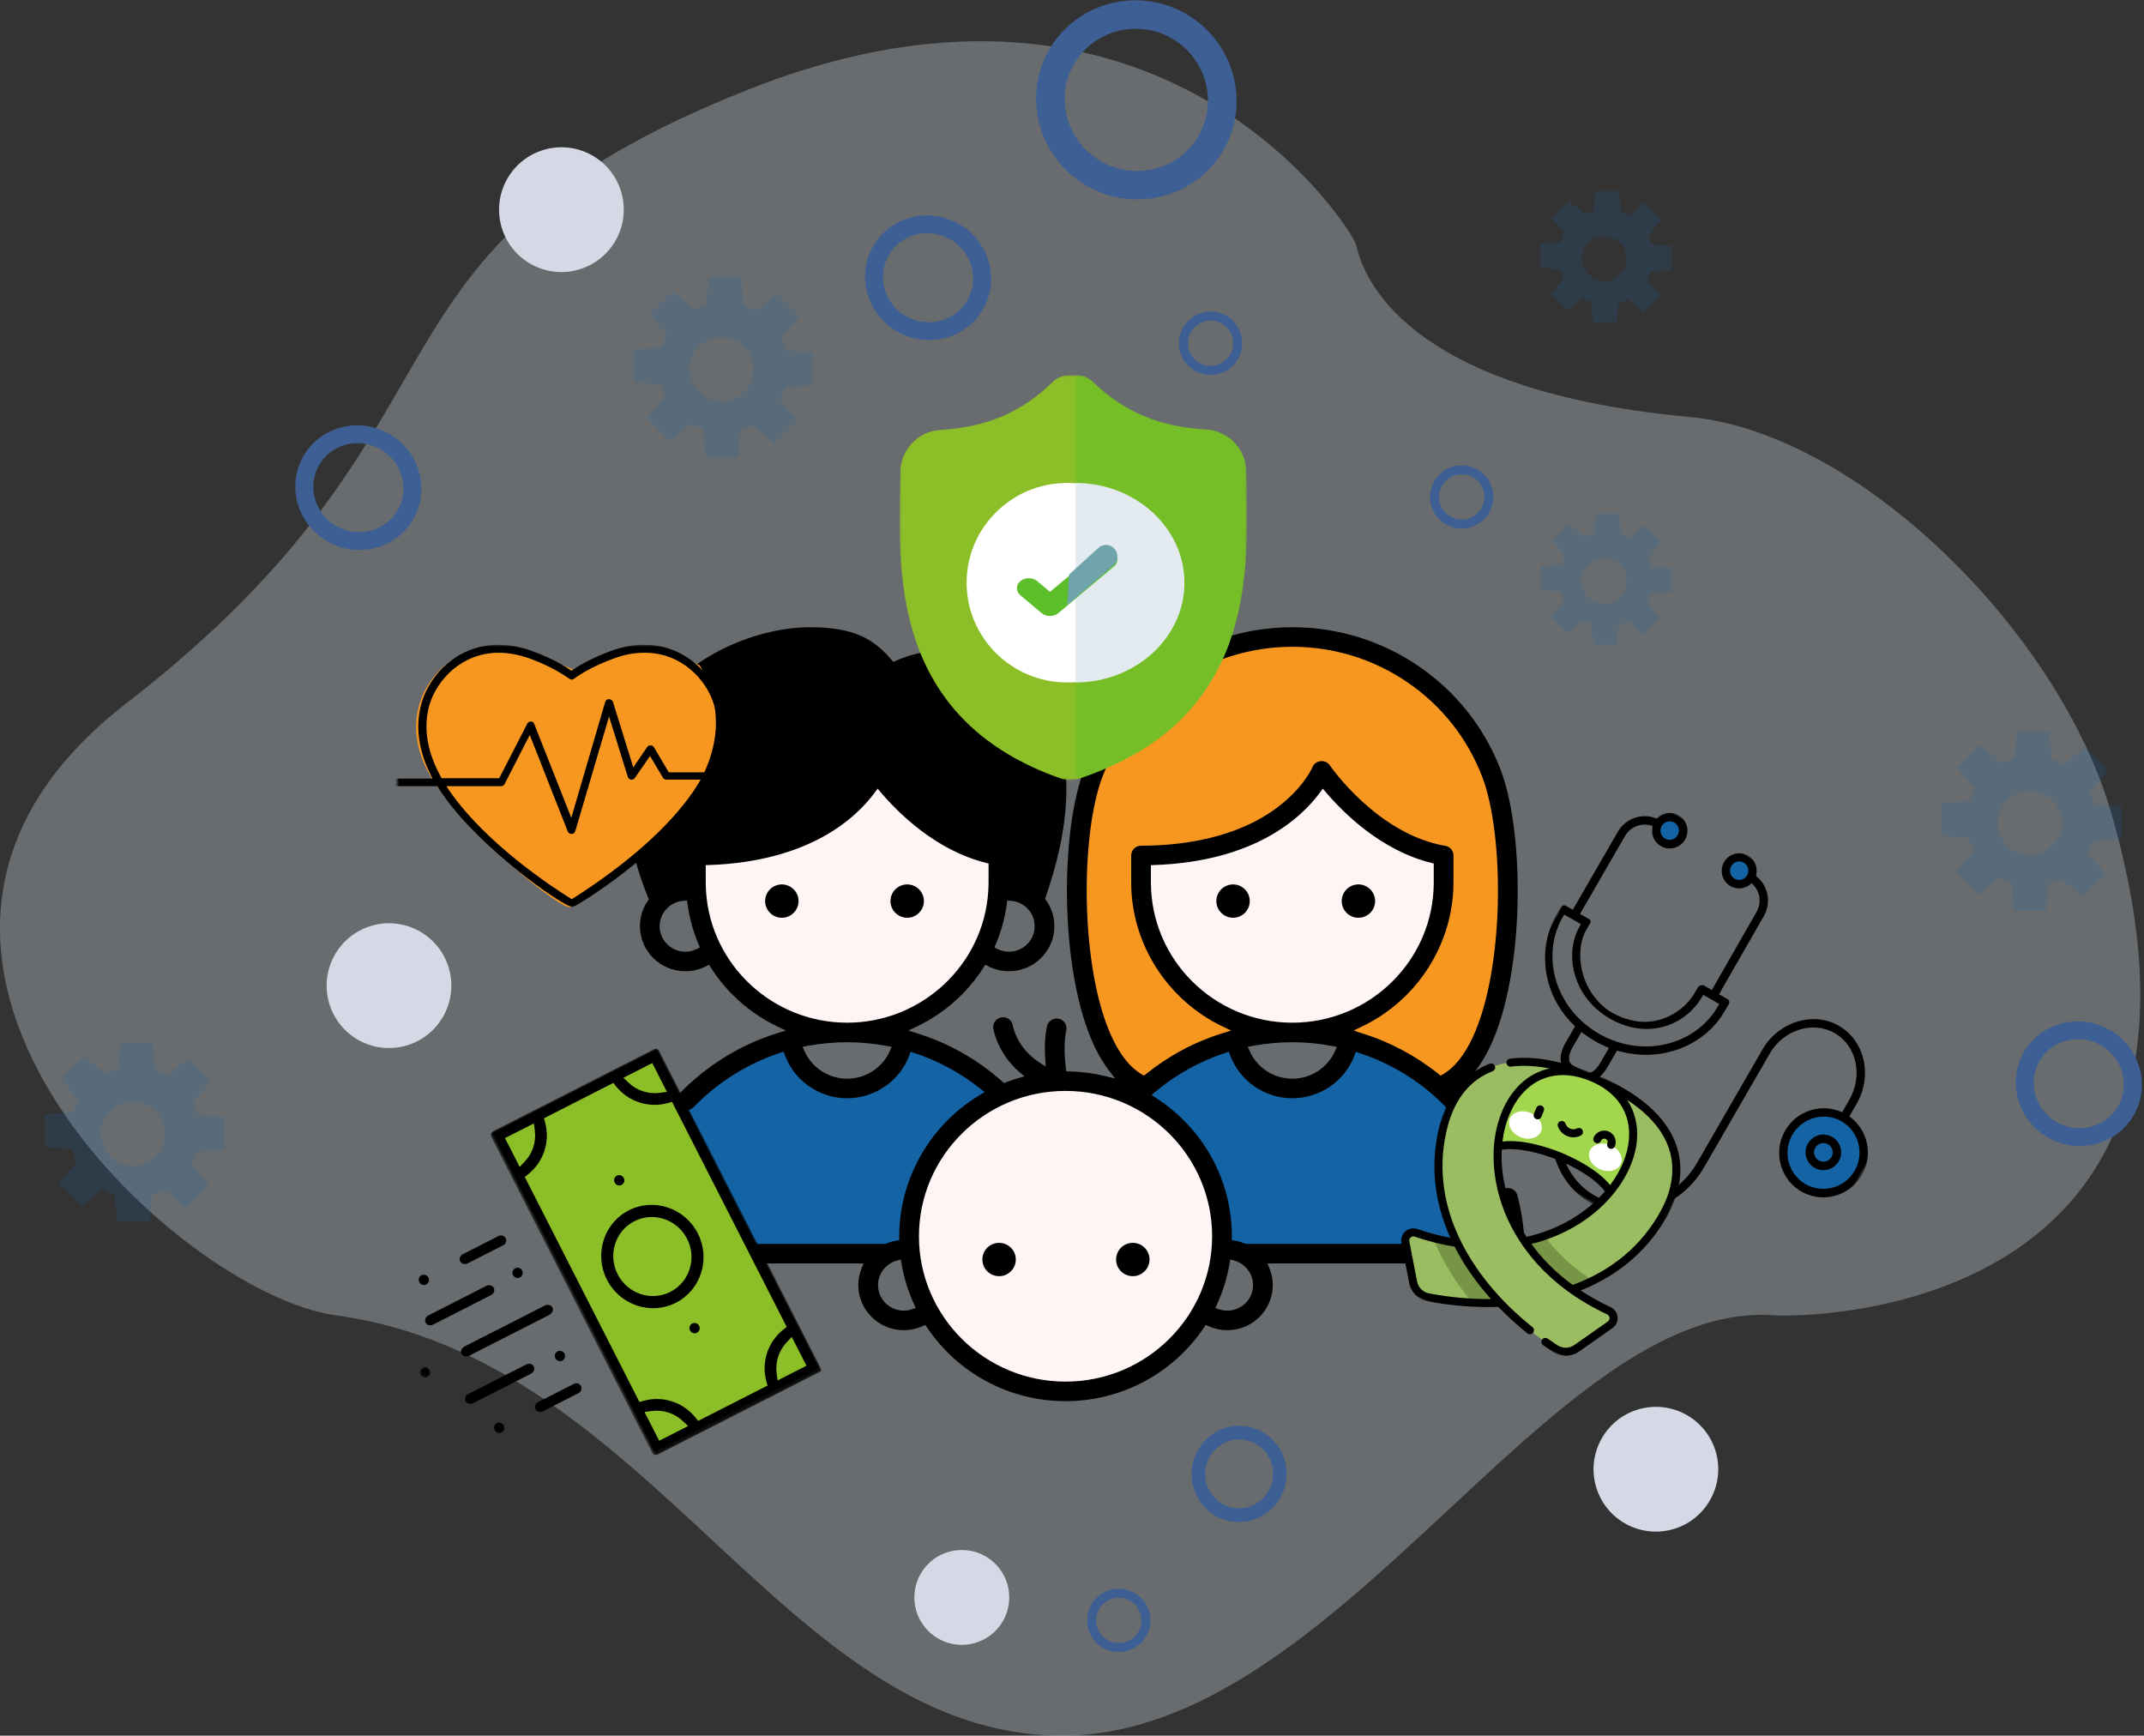 <?xml version="1.0" encoding="UTF-8"?> <svg xmlns="http://www.w3.org/2000/svg" xmlns:xlink="http://www.w3.org/1999/xlink" version="1.1" viewBox="0 0 572 463"><rect x="0" y="0" width="572" height="463" fill="#333333" stroke="none"/><title>Group 38@1x</title><desc>Created with Sketch.</desc><defs><polygon id="g" points="0 0.046 91.03 0.046 91.03 108.1 0 108.1"></polygon><polygon id="d" points="0.391 0 46.186 0 46.186 107.61 0.391 107.61"></polygon><polygon id="c" points="0 0.002 105.28 0.002 105.28 101.28 0 101.28"></polygon><polygon id="b" points="1.9444e-5 0 96.831 0 96.831 50.341 1.9444e-5 50.341"></polygon><polygon id="a" points="1.7291e-5 3.4014e-5 2.767 3.4014e-5 2.767 2.721 1.7291e-5 2.721"></polygon><polygon id="f" points="0 -5.7031e-5 65.908 -5.7031e-5 65.908 73 0 73"></polygon><polygon id="e" points="0 0 97 0 97 70 0 70"></polygon></defs><g fill="none" fill-rule="evenodd"><g transform="translate(-470 -4148)"><g transform="translate(470 4138)"><path d="m199.74 33.855c-109.97 43.561-67.357 87.365-166.12 163.83-85.327 66.061 13.677 157.46 55.966 163.18 84.495 11.443 119.75 112.13 193.81 112.13s130.06-116.54 189.98-112.13c8.085 0.594 129.05 0.594 89.823-134.2-14.073-48.362-67.569-101.33-112.54-105.45-81.049-7.432-87.786-41.656-88.863-45.906-1.076-4.25-52.088-85.02-162.05-41.459z" fill="#D2DADE" opacity=".346"></path><g transform="translate(127 43)" fill="#D5D9E5"><path id="Fill-24" transform="translate(22.78 22.929) rotate(118) translate(-22.78 -22.929)" d="m39.423 22.929c0 9.186-7.45 16.63-16.643 16.63s-16.643-7.444-16.643-16.63c0-9.186 7.45-16.63 16.643-16.63s16.643 7.444 16.643 16.63"></path></g><g transform="translate(81 250)" fill="#D5D9E5"><path id="Fill-24" transform="translate(22.78 22.929) rotate(118) translate(-22.78 -22.929)" d="m39.423 22.929c0 9.186-7.45 16.63-16.643 16.63s-16.643-7.444-16.643-16.63c0-9.186 7.45-16.63 16.643-16.63s16.643 7.444 16.643 16.63"></path></g><g transform="translate(419 379)" fill="#D5D9E5"><path id="v" transform="translate(22.78 22.929) rotate(118) translate(-22.78 -22.929)" d="m39.423 22.929c0 9.186-7.45 16.63-16.643 16.63s-16.643-7.444-16.643-16.63c0-9.186 7.45-16.63 16.643-16.63s16.643 7.444 16.643 16.63"></path></g><g transform="translate(267)" fill="#3E5F93"><path id="Fill-12" transform="translate(36.168 36.637) rotate(118) translate(-36.168 -36.637)" d="m36.168 17.474c-10.429 0-18.915 8.597-18.915 19.163 0 10.566 8.485 19.163 18.915 19.163 10.429 0 18.915-8.597 18.915-19.163 0-10.566-8.485-19.163-18.915-19.163m0 45.99c-14.6 0-26.481-12.033-26.481-26.828 0-14.791 11.881-26.828 26.481-26.828 14.6 0 26.481 12.036 26.481 26.828 0 14.794-11.881 26.828-26.481 26.828"></path></g><g transform="translate(224 61)" fill="#3E5F93"><path id="Fill-12" transform="translate(23.605 23.086) rotate(118) translate(-23.605 -23.086)" d="m23.605 11.011c-6.518 0-11.822 5.417-11.822 12.075s5.303 12.075 11.822 12.075 11.822-5.417 11.822-12.075-5.303-12.075-11.822-12.075m0 28.98c-9.125 0-16.55-7.583-16.55-16.905 0-9.321 7.425-16.905 16.55-16.905s16.55 7.585 16.55 16.905c0 9.322-7.425 16.905-16.55 16.905"></path></g><g transform="translate(531 276)" fill="#3E5F93"><path id="Fill-12" transform="translate(23.605 23.086) rotate(118) translate(-23.605 -23.086)" d="m23.605 11.011c-6.518 0-11.822 5.417-11.822 12.075s5.303 12.075 11.822 12.075 11.822-5.417 11.822-12.075-5.303-12.075-11.822-12.075m0 28.98c-9.125 0-16.55-7.583-16.55-16.905 0-9.321 7.425-16.905 16.55-16.905s16.55 7.585 16.55 16.905c0 9.322-7.425 16.905-16.55 16.905"></path></g><g transform="translate(72 117)" fill="#3E5F93"><path id="Fill-12" transform="translate(23.605 23.086) rotate(118) translate(-23.605 -23.086)" d="m23.605 11.011c-6.518 0-11.822 5.417-11.822 12.075s5.303 12.075 11.822 12.075 11.822-5.417 11.822-12.075-5.303-12.075-11.822-12.075m0 28.98c-9.125 0-16.55-7.583-16.55-16.905 0-9.321 7.425-16.905 16.55-16.905s16.55 7.585 16.55 16.905c0 9.322-7.425 16.905-16.55 16.905"></path></g><path d="m192.5 117c-4.697 0-8.502-3.807-8.502-8.5s3.805-8.5 8.502-8.5c4.694 0 8.498 3.807 8.498 8.5s-3.804 8.5-8.498 8.5zm24.498-4.23v-8.743l-7.256-0.603c-0.312-1.142-0.737-2.238-1.262-3.273l4.864-5.748-6.182-6.185-5.562 4.708c-1.01-0.578-2.083-1.057-3.205-1.424l-0.626-7.503h-8.74l-0.605 7.257c-1.147 0.311-2.24 0.738-3.275 1.264l-5.748-4.863-6.183 6.18 4.708 5.561c-0.578 1.01-1.057 2.083-1.425 3.207l-7.502 0.626v8.741l7.259 0.605c0.309 1.142 0.734 2.238 1.262 3.272l-4.864 5.748 6.18 6.183 5.56-4.706c1.01 0.578 2.084 1.057 3.207 1.424l0.628 7.503h8.743l0.6-7.255c1.146-0.312 2.24-0.741 3.274-1.265l5.75 4.862 6.182-6.18-4.707-5.56c0.578-1.01 1.057-2.084 1.424-3.208l7.502-0.623z" fill="#1464A5" opacity=".183"></path><path d="m35.502 321c-4.697 0-8.502-3.807-8.502-8.5s3.805-8.5 8.502-8.5c4.694 0 8.498 3.807 8.498 8.5s-3.804 8.5-8.498 8.5zm24.498-4.23v-8.743l-7.256-0.603c-0.312-1.142-0.737-2.238-1.262-3.273l4.864-5.748-6.182-6.185-5.562 4.708c-1.01-0.578-2.083-1.057-3.205-1.424l-0.626-7.503h-8.74l-0.605 7.257c-1.147 0.311-2.24 0.738-3.275 1.264l-5.748-4.863-6.183 6.18 4.708 5.561c-0.578 1.01-1.057 2.083-1.425 3.207l-7.502 0.626v8.741l7.259 0.605c0.309 1.142 0.734 2.238 1.262 3.272l-4.864 5.748 6.18 6.183 5.56-4.706c1.01 0.578 2.084 1.057 3.207 1.424l0.628 7.503h8.743l0.6-7.255c1.146-0.312 2.24-0.741 3.274-1.265l5.75 4.862 6.182-6.18-4.707-5.56c0.578-1.01 1.057-2.084 1.424-3.208l7.502-0.623z" fill="#1464A5" opacity=".183"></path><path d="m541.5 238c-4.697 0-8.502-3.807-8.502-8.5s3.805-8.5 8.502-8.5c4.694 0 8.498 3.807 8.498 8.5s-3.804 8.5-8.498 8.5zm24.498-4.23v-8.743l-7.256-0.603c-0.312-1.142-0.737-2.238-1.262-3.273l4.864-5.748-6.182-6.185-5.562 4.708c-1.01-0.578-2.083-1.057-3.205-1.424l-0.626-7.503h-8.74l-0.605 7.257c-1.147 0.311-2.24 0.738-3.275 1.264l-5.748-4.863-6.183 6.18 4.708 5.561c-0.578 1.01-1.057 2.083-1.425 3.207l-7.502 0.626v8.741l7.259 0.605c0.309 1.142 0.734 2.238 1.262 3.272l-4.864 5.748 6.18 6.183 5.56-4.706c1.01 0.578 2.084 1.057 3.207 1.424l0.628 7.503h8.743l0.6-7.255c1.146-0.312 2.24-0.741 3.274-1.265l5.75 4.862 6.182-6.18-4.707-5.56c0.578-1.01 1.057-2.084 1.424-3.208l7.502-0.623z" fill="#1464A5" opacity=".183"></path><path d="m428 85c-3.316 0-6.002-2.687-6.002-6s2.686-6 6.002-6c3.313 0 5.998 2.687 5.998 6s-2.685 6-5.998 6zm17.998-3.022v-6.375l-5.291-0.44c-0.228-0.833-0.537-1.632-0.92-2.387l3.546-4.191-4.508-4.51-4.055 3.433c-0.737-0.422-1.519-0.771-2.337-1.038l-0.457-5.471h-6.373l-0.441 5.292c-0.836 0.227-1.633 0.538-2.388 0.921l-4.191-3.546-4.509 4.506 3.433 4.055c-0.422 0.737-0.771 1.519-1.039 2.338l-5.47 0.457v6.374l5.293 0.441c0.226 0.833 0.535 1.632 0.92 2.386l-3.546 4.191 4.506 4.508 4.054-3.432c0.737 0.422 1.52 0.771 2.338 1.038l0.458 5.471h6.375l0.438-5.29c0.835-0.228 1.633-0.541 2.387-0.923l4.192 3.545 4.508-4.506-3.432-4.054c0.422-0.737 0.771-1.52 1.038-2.339l5.47-0.454z" fill="#1464A5" opacity=".183"></path><path d="m428 171c-3.316 0-6.002-2.687-6.002-6s2.686-6 6.002-6c3.313 0 5.998 2.687 5.998 6s-2.685 6-5.998 6zm17.998-3.022v-6.375l-5.291-0.44c-0.228-0.833-0.537-1.632-0.92-2.387l3.546-4.191-4.508-4.51-4.055 3.433c-0.737-0.422-1.519-0.771-2.337-1.038l-0.457-5.471h-6.373l-0.441 5.292c-0.836 0.227-1.633 0.538-2.388 0.921l-4.191-3.546-4.509 4.506 3.433 4.055c-0.422 0.737-0.771 1.519-1.039 2.338l-5.47 0.457v6.374l5.293 0.441c0.226 0.833 0.535 1.632 0.92 2.386l-3.546 4.191 4.506 4.508 4.054-3.432c0.737 0.422 1.52 0.771 2.338 1.038l0.458 5.471h6.375l0.438-5.29c0.835-0.228 1.633-0.541 2.387-0.923l4.192 3.545 4.508-4.506-3.432-4.054c0.422-0.737 0.771-1.52 1.038-2.339l5.47-0.454z" fill="#1464A5" opacity=".183"></path><g transform="translate(256.61 436.3) rotate(69) translate(-17.5 -17.5)" fill="#D5D9E5"><path transform="translate(17.333 17.446) rotate(118) translate(-17.333 -17.446)" d="m29.996 17.446c0 6.989-5.668 12.653-12.663 12.653s-12.663-5.664-12.663-12.653c0-6.989 5.668-12.653 12.663-12.653s12.663 5.664 12.663 12.653"></path></g><path d="m186.29 246.08-1.732-7.595 28.094-5.033 21.241-16.264 29.542 21.297 1.557 8.264 10.761 3.248 8.25-25.358c-0.548-19.124-5.092-31.901-13.631-38.33-8.539-6.429-19.481-4.703-32.828 5.178-10.076-13.839-23.525-17.03-40.347-9.575s-26.22 21.698-28.195 42.727l6.527 22.267 10.759-0.827z" fill="#000"></path><g transform="translate(330.62 403.08) rotate(69) translate(-18 -17.5)" fill="#3E5F93"><path id="Fill-12" transform="translate(18.08 17.566) rotate(118) translate(-18.08 -17.566)" d="m18.08 8.378c-4.993 0-9.055 4.122-9.055 9.188 0 5.066 4.062 9.188 9.055 9.188s9.055-4.122 9.055-9.188c0-5.066-4.062-9.188-9.055-9.188m0 22.05c-6.989 0-12.677-5.769-12.677-12.863 0-7.092 5.688-12.863 12.677-12.863 6.989 0 12.677 5.771 12.677 12.863 0 7.093-5.688 12.863-12.677 12.863"></path></g><g transform="translate(298.5 442.18) rotate(69) translate(-12 -11.5)" fill="#3E5F93"><path id="Fill-12" transform="translate(12.053 11.543) rotate(118) translate(-12.053 -11.543)" d="m12.053 5.506c-3.329 0-6.037 2.708-6.037 6.038 0 3.329 2.708 6.038 6.037 6.038 3.329 0 6.037-2.708 6.037-6.038 0-3.329-2.708-6.038-6.037-6.038m0 14.49c-4.66 0-8.451-3.791-8.451-8.453 0-4.66 3.792-8.453 8.451-8.453 4.66 0 8.451 3.792 8.451 8.453 0 4.661-3.792 8.453-8.451 8.453"></path></g><g transform="translate(323 101.5) rotate(69) translate(-12 -11.5)" fill="#3E5F93"><path id="Fill-12" transform="translate(12.053 11.543) rotate(118) translate(-12.053 -11.543)" d="m12.053 5.506c-3.329 0-6.037 2.708-6.037 6.038 0 3.329 2.708 6.038 6.037 6.038 3.329 0 6.037-2.708 6.037-6.038 0-3.329-2.708-6.038-6.037-6.038m0 14.49c-4.66 0-8.451-3.791-8.451-8.453 0-4.66 3.792-8.453 8.451-8.453 4.66 0 8.451 3.792 8.451 8.453 0 4.661-3.792 8.453-8.451 8.453"></path></g><g transform="translate(390 142.5) rotate(69) translate(-12 -11.5)" fill="#3E5F93"><path id="Fill-12" transform="translate(12.053 11.543) rotate(118) translate(-12.053 -11.543)" d="m12.053 5.506c-3.329 0-6.037 2.708-6.037 6.038 0 3.329 2.708 6.038 6.037 6.038 3.329 0 6.037-2.708 6.037-6.038 0-3.329-2.708-6.038-6.037-6.038m0 14.49c-4.66 0-8.451-3.791-8.451-8.453 0-4.66 3.792-8.453 8.451-8.453 4.66 0 8.451 3.792 8.451 8.453 0 4.661-3.792 8.453-8.451 8.453"></path></g><path d="m326.38 287.98-21.703 13.023c-9.33-9.05-15.188-21.439-17.573-37.168-2.386-15.729-0.909-32.222 4.431-49.479 21.48-27.251 40.994-38.747 58.541-34.489 26.321 6.387 31.953 8.948 43.6 27.654 11.647 18.706 11.615 36.756 8.683 56.315-1.955 13.039-7.312 25.429-16.071 37.168l-24.792-16.106c-7.557-0.006-13.977 0.335-19.262 1.022-5.284 0.687-10.569 1.374-15.853 2.062z" fill="#F7971F"></path><path d="m304 239.19c2.038 29.476 15.67 45.06 40.895 46.751 11.652 0.781 24.355-6.671 31.089-13.261 5.23-5.118 8.569-16.281 10.016-33.49-8.81-3.105-15.127-5.95-18.951-8.535-3.824-2.584-7.96-6.804-12.406-12.658l-22.563 16.257-28.079 4.936z" fill="#FFF5F5"></path><path d="m185 239.19c2.038 29.476 15.67 45.06 40.895 46.751 11.652 0.781 24.355-6.671 31.089-13.261 5.23-5.118 8.569-16.281 10.016-33.49-8.81-3.105-15.127-5.95-18.951-8.535-3.824-2.584-7.96-6.804-12.406-12.658l-22.563 16.257-28.079 4.936z" fill="#FFF5F5"></path><g transform="translate(164 110)"><path id="y" transform="translate(50.5 207) scale(-1 1) translate(-50.5 -207)" d="m22.112 178-22.112 12.995c8.223 5.571 14.24 12.057 18.051 19.457 3.811 7.401 5.165 15.229 4.061 23.485l78.888 2.062c-2.102-23.919-11.428-40.655-27.98-50.206-10.425-6.016-11.313-8.839-17.1-5.9-3.401 1.727-8.042 11.102-15.018 11.102-4.651 0-10.914-4.332-18.789-12.995z" fill="#1464A5"></path><path d="m162.11 178-22.112 12.995c8.223 5.571 14.24 12.057 18.051 19.457s5.165 15.229 4.061 23.485l78.888 2.062c-2.102-23.919-11.428-40.655-27.98-50.206-10.425-6.016-11.313-8.839-17.1-5.9-3.401 1.727-8.042 11.102-15.018 11.102-4.651 0-10.914-4.332-18.789-12.995z" fill="#1464A5"></path><g transform="translate(0 67)"><path id="Fill-1" d="m164.97 77.819c-2.459 0-4.458-1.995-4.458-4.447s2-4.447 4.458-4.447c2.459 0 4.459 1.995 4.459 4.447s-2 4.447-4.459 4.447" fill="#000"></path><path id="r" d="m198.41 77.819c-2.459 0-4.459-1.995-4.459-4.447s2-4.447 4.459-4.447c2.459 0 4.458 1.995 4.458 4.447s-2 4.447-4.458 4.447" fill="#000"></path><path id="o" d="m44.587 77.819c-2.459 0-4.459-1.995-4.459-4.447s2-4.447 4.459-4.447c2.459 0 4.459 1.995 4.459 4.447s-2 4.447-4.459 4.447" fill="#000"></path><path id="Fill-7" d="m78.028 77.819c-2.458 0-4.459-1.995-4.459-4.447s2-4.447 4.459-4.447c2.458 0 4.458 1.995 4.459 4.447 0 2.452-2 4.446-4.459 4.446" fill="#000"></path><circle id="Oval" cx="121.5" cy="162.5" r="41.5" fill="#FFF5F5"></circle><path id="Fill-9" d="m52.145 5.537c-11.902 0-28.751 6.082-37.621 19.435-7.647 11.513-8.171 26.13-1.556 43.448l0.35 0.915 0.911-0.375c1.239-0.509 2.55-0.808 3.896-0.887l0.9-0.053v-6.81c0-1.438 1.18-2.608 2.631-2.608 15.075 0 27.751-3.611 36.656-10.442 6.762-5.186 9.064-10.494 9.087-10.547 0.481-1.171 1.575-1.585 2.44-1.585 0.899 0 1.693 0.413 2.178 1.133 0.126 0.185 12.646 18.384 30.803 21.479 1.266 0.216 2.185 1.297 2.185 2.571v6.81l0.9 0.053c1.247 0.074 2.469 0.337 3.633 0.783l0.945 0.362 0.311-0.956c6.023-18.51 5.948-33.633-0.216-43.736-4.209-6.899-11.26-11.34-19.852-12.507-1.066-0.145-2.154-0.219-3.234-0.219-7.333 0-12.36 3.293-12.409 3.327-0.43 0.282-0.937 0.433-1.46 0.433-0.838 0-1.63-0.394-2.12-1.053-4.03-5.419-7.554-8.972-19.357-8.972zm-33.745 67.751c-3.595 0.234-6.411 3.213-6.411 6.782 0 3.752 3.079 6.804 6.863 6.804 1.053 0 2.119-0.257 3.083-0.742l0.795-0.4-0.346-0.814c-1.468-3.45-2.468-7.087-2.972-10.81l-0.119-0.878-0.892 0.058zm86.219 0.82c-0.505 3.726-1.506 7.365-2.975 10.817l-0.346 0.813 0.794 0.401c0.967 0.488 2.005 0.735 3.086 0.735 1.831 0 3.553-0.709 4.851-1.995 1.298-1.287 2.012-2.995 2.011-4.809 0-3.569-2.816-6.549-6.411-6.782l-0.892-0.058-0.119 0.878zm83.577-29.752c-5.016 6.837-17.43 18.449-44.218 19.4l-0.922 0.033v4.617c0 20.625 16.925 37.406 37.728 37.406 20.803 0 37.728-16.78 37.728-37.406v-5.056l-0.722-0.181c-13.341-3.344-23.324-13.256-28.088-18.866l-0.787-0.927-0.718 0.98zm-118.77 0c-5.017 6.837-17.432 18.45-44.219 19.4l-0.922 0.033v4.617c0 0.737 0.028 1.51 0.088 2.433l0.004 0.052c1.304 19.581 17.835 34.921 37.636 34.921 19.801 0 36.332-15.339 37.636-34.92l0.004-0.053c0.06-0.929 0.088-1.702 0.088-2.433v-5.056l-0.722-0.181c-13.343-3.343-23.325-13.255-28.088-18.866l-0.787-0.927-0.718 0.979zm-7.413 66.672c-3.592 0-7.195 0.334-10.708 0.993l-1.177 0.221 0.477 1.089c1.976 4.509 6.454 7.423 11.408 7.423 4.95 0 9.427-2.91 11.405-7.415l0.477-1.088-1.176-0.222c-3.513-0.663-7.114-1-10.706-1zm118.77-4.74e-4c-3.589 0-7.191 0.336-10.707 0.998l-1.177 0.221 0.478 1.089c1.978 4.506 6.455 7.418 11.406 7.418 4.943 0 9.416-2.905 11.398-7.401l0.479-1.088-1.176-0.223c-3.54-0.673-7.141-1.014-10.701-1.014zm-105.47 58.231c-2.982 0.805-5.064 3.502-5.064 6.56 0 3.752 3.079 6.804 6.862 6.804 0.739 0 1.479-0.124 2.2-0.369l0.998-0.339-0.437-0.952c-1.6-3.482-2.732-7.164-3.365-10.945l-0.174-1.035-1.022 0.276zm88.729 0.759c-0.634 3.782-1.766 7.465-3.365 10.945l-0.437 0.952 0.998 0.339c0.721 0.245 1.462 0.369 2.2 0.369 3.784 0 6.863-3.052 6.863-6.804 0-3.058-2.083-5.756-5.064-6.56l-1.022-0.276-0.173 1.035zm-43.767-46.006c-21.564 0-39.108 17.393-39.108 38.773s17.544 38.774 39.108 38.774c21.564 0 39.108-17.394 39.108-38.774s-17.543-38.773-39.108-38.773zm-4.78e-4 82.764c-14.868 0-28.684-7.356-36.958-19.678l-0.452-0.673-0.742 0.336c-1.578 0.715-3.264 1.078-5.011 1.078-6.685 0-12.124-5.393-12.124-12.021 0-1.538 0.294-3.042 0.874-4.471l0.529-1.302h-63.761c-1.45 0-2.631-1.171-2.631-2.608v-0.14c0-10.779 2.855-21.385 8.255-30.671 0.469-0.805 1.343-1.306 2.283-1.306 0.458 0 0.911 0.121 1.311 0.35 0.609 0.348 1.044 0.91 1.226 1.583 0.182 0.672 0.089 1.376-0.262 1.979-4.332 7.448-6.906 15.952-7.444 24.591l-0.063 1.007h66.893l0.179-0.076c0.868-0.367 1.788-0.632 2.731-0.788l0.804-0.133-0.008-1.046c0-15.354 8.282-29.819 21.614-37.749l1.174-0.698-1.064-0.853c-5.331-4.272-11.316-7.511-17.789-9.628l-0.88-0.288-0.318 0.864c-2.539 6.901-9.221 11.537-16.628 11.537-7.413 0-14.097-4.643-16.633-11.552l-0.317-0.864-0.881 0.287c-8.689 2.836-16.684 7.848-23.119 14.496-0.49 0.506-1.162 0.784-1.892 0.784-0.798 0-1.539-0.338-2.033-0.928-0.84-1.003-0.783-2.527 0.129-3.47 7.247-7.486 16.268-13.055 26.086-16.106l2.316-0.719-2.188-1.041c-7.325-3.484-13.496-8.937-17.845-15.768l-0.468-0.736-0.779 0.399c-1.71 0.874-3.624 1.336-5.537 1.336-6.686 0-12.125-5.392-12.125-12.021 0-2.413 0.722-4.742 2.088-6.735l0.287-0.419-0.191-0.47c-5.591-13.712-9.918-33.577 1.219-50.343 9.941-14.966 28.748-21.783 42.015-21.783 11.934 0 17.155 3.333 21.711 8.71l0.468 0.553 0.662-0.3c2.721-1.232 7.096-2.7 12.481-2.7 1.323 0 2.66 0.091 3.972 0.268 10.197 1.385 18.592 6.704 23.64 14.976 5.068 8.305 9.163 23.805-0.106 50.486l-0.159 0.459 0.282 0.396c1.444 2.033 2.207 4.42 2.207 6.901 0 6.628-5.439 12.021-12.124 12.021-1.913 0-3.828-0.462-5.538-1.336l-0.779-0.399-0.468 0.736c-4.355 6.84-10.535 12.297-17.872 15.78l-2.189 1.039 2.316 0.721c8.461 2.634 16.123 6.973 22.774 12.896l0.435 0.388 0.547-0.208c1.048-0.4 2.131-0.765 3.218-1.087l1.671-0.494-1.318-1.132c-5.836-5.009-6.928-11.34-6.971-11.607-0.113-0.688 0.051-1.378 0.461-1.944 0.41-0.565 1.019-0.939 1.712-1.051 0.142-0.023 0.286-0.034 0.428-0.034 1.285 0 2.374 0.913 2.589 2.171 0.116 0.634 1.291 6.206 7.2 9.959l1.6 1.016-0.13-1.879c-0.236-3.424-0.077-6.413 0.472-8.885 0.264-1.187 1.343-2.048 2.566-2.048 0.189 0 0.381 0.021 0.568 0.062 1.416 0.31 2.316 1.704 2.004 3.109-0.769 3.461-0.389 7.824-0.094 10.117l0.104 0.81 0.823 0.018c3.22 0.073 6.436 0.496 9.558 1.256l2.63 0.641-1.641-2.136c-1.41-1.835-2.707-3.997-3.858-6.423-9.291-19.595-9.269-57.034-2.734-73.938 1.649-4.261 3.79-8.325 6.365-12.078 0.49-0.715 1.305-1.142 2.179-1.142 0.527 0 1.038 0.156 1.476 0.451 1.2 0.809 1.512 2.434 0.696 3.624-2.349 3.425-4.301 7.13-5.802 11.013-6.046 15.637-6.043 51.661 2.582 69.851 2.242 4.73 4.9 7.988 7.9 9.686l0.569 0.322 0.508-0.41c6.092-4.914 12.957-8.58 20.404-10.897l2.316-0.72-2.189-1.04c-14.867-7.064-24.474-22.161-24.474-38.461v-7.195c0-1.438 1.18-2.608 2.631-2.608 10.438 0 25.244-1.789 36.496-10.311 6.961-5.273 9.219-10.611 9.241-10.664 0.397-0.967 1.363-1.59 2.46-1.59 0.894 0 1.682 0.41 2.164 1.124 0.126 0.186 12.663 18.387 30.802 21.479 1.266 0.216 2.185 1.297 2.185 2.571v7.195c0 16.313-9.618 31.415-24.502 38.475l-2.19 1.039 2.316 0.722c7.458 2.325 14.332 5.987 20.43 10.886l0.508 0.408 0.568-0.321c3.001-1.696 5.661-4.955 7.905-9.688 8.625-18.19 8.628-54.213 2.583-69.852-3.945-10.205-10.825-18.873-19.897-25.067-9.076-6.196-19.695-9.471-30.71-9.471-13.146 0-25.834 4.739-35.726 13.344-0.48 0.418-1.096 0.647-1.734 0.647-0.758 0-1.48-0.323-1.978-0.888-0.957-1.081-0.848-2.732 0.242-3.681 10.853-9.44 24.773-14.639 39.196-14.639 12.086 0 23.737 3.594 33.693 10.391 9.951 6.794 17.498 16.302 21.826 27.496 6.536 16.904 6.558 54.342-2.733 73.939-2.288 4.825-5.062 8.467-8.248 10.825l-0.874 0.647 0.762 0.775c3.979 4.05 7.378 8.623 10.103 13.595 0.632 1.153 0.253 2.683-0.845 3.41-0.425 0.281-0.924 0.43-1.443 0.43-0.984 0-1.879-0.517-2.335-1.35-6.927-12.642-18.321-22.089-32.085-26.601l-0.88-0.288-0.319 0.863c-2.544 6.89-9.224 11.519-16.622 11.519-7.41 0-14.094-4.64-16.632-11.546l-0.317-0.865-0.881 0.288c-6.875 2.247-13.189 5.76-18.766 10.441l-0.985 0.826 1.084 0.694c12.748 8.166 20.36 21.989 20.36 36.976l-0.003 0.239-0.004 0.808 0.804 0.133c0.944 0.156 1.863 0.421 2.731 0.788l0.179 0.076h69.139l-0.062-1.006c-0.222-3.6-0.792-7.179-1.692-10.64-0.363-1.392 0.485-2.818 1.889-3.178 0.218-0.056 0.441-0.084 0.662-0.084 1.197 0 2.243 0.805 2.543 1.958 1.305 5.01 1.966 10.197 1.966 15.418v0.14c0 1.438-1.18 2.608-2.631 2.608h-66.006l0.529 1.303c0.579 1.427 0.873 2.932 0.873 4.471 0 6.628-5.439 12.021-12.125 12.021-1.747 0-3.433-0.363-5.011-1.078l-0.741-0.336-0.453 0.673c-8.274 12.322-22.09 19.678-36.958 19.678z" fill="#000"></path><path id="aa" d="m102.55 173.43c-2.459 0-4.459-1.995-4.459-4.447 0-2.452 2-4.447 4.459-4.447 2.459 0 4.458 1.995 4.458 4.447 0 2.452-2 4.447-4.458 4.447" fill="#000"></path><path id="t" d="m138.22 173.43c-2.459 0-4.459-1.995-4.459-4.447 0-2.452 2-4.447 4.459-4.447 2.459 0 4.459 1.995 4.459 4.447 0 2.452-2 4.447-4.459 4.447" fill="#000"></path></g><g transform="translate(76)"><g id="Group-3"><mask id="k" fill="white"><use xlink:href="#g"></use></mask><path id="Fill-1" d="m86.226 72.203c-2.885 7.868-7.216 14.74-12.918 20.357-6.485 6.412-14.97 11.478-25.264 15.1-0.316 0.128-0.68 0.234-1.018 0.304-0.48 0.085-0.957 0.128-1.433 0.14h-0.082c-0.497 0-1.008-0.056-1.505-0.14-0.357-0.07-0.707-0.176-1.032-0.304-10.284-3.598-18.795-8.679-25.256-15.088-5.716-5.629-10.055-12.487-12.942-20.345-5.221-14.327-4.913-30.099-4.664-42.76v-0.198c0.048-1.055 0.082-2.135 0.082-3.366 0.096-5.955 4.785-10.869 10.679-11.22 12.283-0.681 21.793-4.75 29.916-12.746l0.068-0.068c1.358-1.268 3.053-1.867 4.737-1.821 1.638 0.012 3.261 0.621 4.563 1.821l0.07 0.068c8.13 7.996 17.647 12.065 29.93 12.746 5.892 0.35 10.568 5.264 10.653 11.22 0.041 1.232 0.065 2.323 0.109 3.366v0.08c0.251 12.676 0.528 28.493-4.693 42.854" fill="#8CBE28" mask="url(#k)"></path></g><g id="ad" transform="translate(46.531)"><mask id="j" fill="white"><use xlink:href="#d"></use></mask><path id="Fill-4" d="m41.345 71.856c-2.909 7.835-7.275 14.678-13.021 20.271-6.537 6.388-15.092 11.431-25.46 15.039-0.321 0.129-0.686 0.234-1.027 0.301-0.485 0.084-0.968 0.129-1.446 0.141v-107.61c1.65 0.014 3.287 0.62 4.601 1.813l0.071 0.067c8.194 7.965 17.783 12.015 30.164 12.694 5.939 0.347 10.653 5.242 10.739 11.17 0.039 1.23 0.061 2.316 0.11 3.354v0.081c0.25 12.62 0.529 28.37-4.731 42.675" fill="#76BE28" mask="url(#j)"></path></g><path id="z" d="m71.53 55.448c0 14.63-11.98 26.572-26.736 26.608h-0.088c-14.79 0-26.824-11.932-26.824-26.608 0-14.698 12.034-26.618 26.824-26.618h0.088c14.756 0.056 26.736 11.952 26.736 26.618" fill="#fff"></path><path id="ac" d="m76.001 55.448c0 14.63-13.021 26.572-29.059 26.608v-53.226c16.038 0.056 29.059 11.952 29.059 26.618" fill="#E4EBF0"></path><path id="q" d="m57.189 51.118-12.187 10.207-2.616 2.209c-0.622 0.523-1.446 0.781-2.263 0.781s-1.617-0.257-2.241-0.781l-5.645-4.732c-1.256-1.053-1.256-2.732 0-3.779 1.229-1.044 3.238-1.044 4.494 0l3.392 2.861 12.568-10.531c1.248-1.04 3.272-1.04 4.499 0 1.239 1.053 1.239 2.732 0 3.765" fill="#5CBE28"></path><path id="ab" d="m44.706 61.418 0.517-8.152 7.813-7.114c1.27-1.149 3.208-1.038 4.315 0.242 1.117 1.3 1.001 3.264-0.257 4.408l-12.388 10.615z" fill="#6FA5AA"></path></g></g><g transform="translate(455.27 290.67) rotate(30) translate(-53 -51)"><circle id="Oval" cx="93.372" cy="58.555" r="11.078" fill="#1464A5"></circle><circle id="x" cx="14.771" cy="5.275" r="3.165" fill="#1464A5"></circle><circle cx="37.454" cy="4.748" r="3.693" fill="#1464A5"></circle><g transform="translate(-0)"><g id="Group-3"><mask id="i" fill="white"><use xlink:href="#c"></use></mask><path id="Fill-1" d="m14.945 2.249c-0.157 0-0.317 0.015-0.474 0.045-0.973 0.186-1.75 0.969-1.935 1.948-0.139 0.735 0.05 1.483 0.518 2.052 0.468 0.569 1.157 0.895 1.89 0.895 0.157 0 0.317-0.015 0.474-0.045 0.973-0.186 1.75-0.969 1.935-1.948 0.139-0.735-0.05-1.483-0.518-2.052-0.468-0.569-1.157-0.895-1.891-0.895zm21.413 0c-0.157 0-0.317 0.015-0.474 0.045-0.973 0.186-1.75 0.969-1.935 1.948-0.139 0.735 0.05 1.483 0.518 2.052 0.468 0.569 1.157 0.895 1.89 0.895 0.157 0 0.317-0.015 0.474-0.045 0.973-0.186 1.75-0.969 1.935-1.948 0.139-0.735-0.05-1.483-0.518-2.052-0.468-0.569-1.157-0.895-1.891-0.895zm-34.573 36.75c0 10.315 7.881 19.388 18.739 21.573 0.829 0.173 1.682 0.303 2.531 0.386 0.858 0.086 1.732 0.13 2.596 0.13 1.719 0 3.444-0.172 5.129-0.512 10.858-2.189 18.739-11.264 18.739-21.577v-0.817h-4.907v0.879c-0.132 7.546-5.061 14.051-12.267 16.175-1.863 0.594-3.982 0.905-6.14 0.905-2.159 0-4.277-0.312-6.127-0.901-7.51-2.218-13.04-9.025-13.162-16.191v-0.867h-5.13v0.817zm91.675 9.962c-0.225 0-0.453 0.008-0.679 0.024-4.741 0.329-8.562 4.177-8.889 8.95-0.186 2.711 0.722 5.294 2.555 7.272 1.808 1.95 4.364 3.069 7.013 3.069 5.283-0.006 9.585-4.338 9.591-9.656 0-5.326-4.303-9.658-9.591-9.658zm-72.046 18.64c0 2.712 0.894 4.267 2.454 4.267h3.567c1.559 0 2.454-1.555 2.454-4.267v-4.577l-0.753 0.096c-0.066 0.009-0.132 0.013-0.199 0.019-0.074 0.006-0.147 0.012-0.22 0.02-0.117 0.013-0.239 0.023-0.359 0.033l-0.178 0.016c-0.945 0.085-1.735 0.124-2.484 0.124h-0.089c-0.756-0.002-1.572-0.042-2.494-0.125l-0.139-0.013c-0.127-0.011-0.254-0.022-0.381-0.036-0.07-0.007-0.131-0.012-0.193-0.017-0.078-0.006-0.155-0.012-0.232-0.022l-0.753-0.095v4.576zm24.759 33.683c-11.93 0-21.636-10.51-21.636-23.43v-3.74h-0.669c-1.233 0-2.351-0.491-3.15-1.384-1.004-1.122-1.534-2.896-1.534-5.129v-5.042l-0.504-0.129c-5.452-1.401-10.129-4.408-13.526-8.698-3.371-4.256-5.153-9.351-5.153-14.733v-2.037c0-0.566 0.457-1.026 1.019-1.026h2.103v-24.03c0.011-4.049 2.897-7.484 6.863-8.166l0.399-0.069 0.125-0.388c0.436-1.355 1.441-2.431 2.758-2.952 0.553-0.219 1.132-0.329 1.72-0.329 2.052 0 3.855 1.325 4.487 3.296 0.726 2.266-0.343 4.734-2.487 5.74-0.635 0.298-1.307 0.449-1.997 0.449-1.95 0-3.671-1.181-4.384-3.009l-0.219-0.561-0.578 0.157c-2.612 0.708-4.445 3.105-4.457 5.829v24.033h2.882c0.379 0 0.687 0.31 0.687 0.692v2.433c0.118 5.376 4.937 12.525 12.518 14.726 1.423 0.455 2.961 0.688 4.553 0.688 1.842 0 3.743-0.309 5.649-0.918 6.063-1.752 10.587-7.844 10.738-14.481v-1.827c0-0.724 0.585-1.313 1.304-1.313h2.267l-0.083-24.048c-0.021-2.677-1.819-5.056-4.374-5.788l-0.579-0.166-0.225 0.563c-0.515 1.29-1.563 2.276-2.875 2.708-0.47 0.155-0.957 0.233-1.446 0.233-2.121 0-3.975-1.449-4.509-3.523-0.586-2.279 0.611-4.652 2.785-5.52 0.556-0.222 1.137-0.335 1.726-0.335 2.019 0 3.798 1.3 4.425 3.234l0.124 0.382 0.393 0.072c3.911 0.712 6.767 4.134 6.791 8.136l0.077 24.053h2.624c0.52 0 0.943 0.426 0.943 0.95v2.123c0 10.892-7.865 20.523-19.125 23.422l-0.503 0.13v5.042c0 2.233-0.53 4.007-1.534 5.129-0.799 0.892-1.917 1.384-3.15 1.384h-0.669v3.74c0 11.681 8.705 21.184 19.406 21.184 10.7 0 19.406-9.503 19.406-21.184v-35.406l-2.23e-4 2.246e-4c0.235-8.384 6.739-15.205 14.499-15.205 7.995 0 14.499 7.032 14.499 15.676v3.85l0.573 0.083c5.606 0.815 9.864 5.55 10.123 11.259 0.274 6.037-3.996 11.313-9.932 12.273-0.628 0.102-1.265 0.153-1.895 0.153-5.828 0-10.851-4.387-11.685-10.204-0.451-3.147 0.342-6.282 2.233-8.828 1.891-2.546 4.654-4.199 7.779-4.653l0.573-0.083v-3.844c0-7.405-5.503-13.43-12.268-13.43-6.576 0-12.079 5.842-12.268 13.022l-2.23e-4 35.337c0 12.919-9.706 23.43-21.636 23.43z" fill="#000" mask="url(#i)"></path></g><path id="w" d="m93.372 56.068c-1.371 0-2.487 1.116-2.487 2.487 0 1.371 1.116 2.487 2.487 2.487 1.371 0 2.487-1.116 2.487-2.487 0-1.371-1.116-2.487-2.487-2.487m0 7.235c-2.618 0-4.748-2.13-4.748-4.748s2.13-4.748 4.748-4.748 4.748 2.13 4.748 4.748-2.13 4.748-4.748 4.748" fill="#000"></path></g></g><g transform="translate(155 354) rotate(-27) translate(-49 -49)"><g id="p"><rect x="46.818" y="2.182" width="48.415" height="92.519" fill="#8CBE28"></rect><g transform="translate(48.679 49) rotate(90) translate(-49 -48.5)"><g id="u" transform="translate(.692 .68)"><mask id="h" fill="white"><use xlink:href="#b"></use></mask><path id="Fill-1" d="m3.111 11.772 1.816-0.646c2.89-1.028 5.135-3.281 6.16-6.181l0.644-1.822h-8.62v8.65zm82.633-6.828c1.025 2.9 3.27 5.153 6.16 6.181l1.816 0.646v-8.65h-8.62l0.644 1.822zm-82.633 42.275h8.62l-0.644-1.822c-1.025-2.9-3.27-5.153-6.16-6.181l-1.816-0.646v8.65zm11.401-43.004c-1.06 5.222-5.108 9.283-10.311 10.347l-1.089 0.223v20.771l1.089 0.223c5.203 1.064 9.251 5.126 10.311 10.347l0.222 1.093h67.364l0.222-1.093c1.06-5.222 5.108-9.283 10.311-10.346l1.089-0.223v-20.772l-1.089-0.223c-5.203-1.064-9.251-5.126-10.311-10.347l-0.222-1.093h-67.364l-0.222 1.093zm77.392 35c-2.89 1.028-5.135 3.281-6.16 6.181l-0.644 1.822h8.62v-8.65l-1.816 0.646zm-90.684 11.126c-0.673 0-1.22-0.549-1.22-1.224v-48.019c0-0.605 0.491-1.098 1.094-1.098h95.102c0.35 0 0.635 0.286 0.635 0.638v48.558c0 0.632-0.512 1.146-1.142 1.146h-94.47z" fill="#000" mask="url(#h)"></path></g><path d="m27.666 27.211c-0.763 0-1.383-0.61-1.383-1.361s0.621-1.361 1.383-1.361c0.763 0 1.383 0.61 1.383 1.361s-0.621 1.361-1.383 1.361" fill="#000"></path><path d="m71.932 27.211c-0.763 0-1.383-0.61-1.383-1.361s0.621-1.361 1.383-1.361c0.763 0 1.383 0.61 1.383 1.361s-0.621 1.361-1.383 1.361" fill="#000"></path><path d="m49.799 16.807c-5.833 0-10.578 4.667-10.578 10.404s4.745 10.404 10.578 10.404c5.833 0 10.578-4.667 10.578-10.404s-4.745-10.404-10.578-10.404m0 24.01c-7.628 0-13.833-6.104-13.833-13.606s6.205-13.606 13.833-13.606 13.833 6.104 13.833 13.606-6.205 13.606-13.833 13.606" fill="#000"></path><path d="m49.799 84.356c-0.763 0-1.383-0.718-1.383-1.601v-24.01c0-0.883 0.621-1.601 1.383-1.601 0.763 0 1.383 0.718 1.383 1.601v24.01c0 0.883-0.621 1.601-1.383 1.601" fill="#000"></path><path d="m38.041 89.118c-0.763 0-1.383-0.691-1.383-1.54v-17.328c0-0.849 0.621-1.54 1.383-1.54 0.763 0 1.383 0.691 1.383 1.54v17.328c0 0.849-0.621 1.54-1.383 1.54" fill="#000"></path><g transform="translate(48.415 93.88)"><mask id="n" fill="white"><use xlink:href="#a"></use></mask><path d="m1.383 2.721c-0.763 0-1.383-0.61-1.383-1.361 0-0.75 0.621-1.361 1.383-1.361 0.763 0 1.383 0.61 1.383 1.361 0 0.75-0.621 1.361-1.383 1.361" fill="#000" mask="url(#n)"></path></g><path d="m27.666 73.471c-0.763 0-1.383-0.643-1.383-1.432v-10.741c0-0.79 0.621-1.432 1.383-1.432 0.763 0 1.383 0.643 1.383 1.432v10.741c0 0.79-0.621 1.432-1.383 1.432" fill="#000"></path><path d="m27.666 85.716c-0.763 0-1.383-0.61-1.383-1.361s0.621-1.361 1.383-1.361c0.763 0 1.383 0.61 1.383 1.361s-0.621 1.361-1.383 1.361" fill="#000"></path><path d="m71.932 73.471c-0.763 0-1.383-0.643-1.383-1.432v-10.741c0-0.79 0.621-1.432 1.383-1.432 0.763 0 1.383 0.643 1.383 1.432v10.741c0 0.79-0.621 1.432-1.383 1.432" fill="#000"></path><path d="m71.932 85.716c-0.763 0-1.383-0.61-1.383-1.361s0.621-1.361 1.383-1.361c0.763 0 1.383 0.61 1.383 1.361s-0.621 1.361-1.383 1.361" fill="#000"></path><path d="m37.349 62.586c-0.763 0-1.383-0.61-1.383-1.361 0-0.75 0.621-1.361 1.383-1.361 0.763 0 1.383 0.61 1.383 1.361 0 0.75-0.621 1.361-1.383 1.361" fill="#000"></path><path d="m61.557 89.118c-0.763 0-1.383-0.691-1.383-1.54v-17.328c0-0.849 0.621-1.54 1.383-1.54 0.763 0 1.383 0.691 1.383 1.54v17.328c0 0.849-0.621 1.54-1.383 1.54" fill="#000"></path><path d="m62.248 62.586c-0.763 0-1.383-0.61-1.383-1.361 0-0.75 0.621-1.361 1.383-1.361 0.763 0 1.383 0.61 1.383 1.361 0 0.75-0.621 1.361-1.383 1.361" fill="#000"></path></g></g></g><g transform="translate(411.27 330.17) rotate(22) translate(-33 -36.5)"><path id="s" d="m32.5 1c9.889 0 17.491 4.607 17.491 4.607l5.008 15.884-3.195 11.509c0-7.289-11.966-9.081-19.305-9.081-7.338 0-19.305 1.792-19.305 9.081l-3.195-11.509 5.008-15.884c2.896e-4 0 7.603-4.607 17.492-4.607" fill="#A1D64D"></path><path d="m21.5 16c2.485 0 4.5 1.567 4.5 3.5s-2.015 3.5-4.5 3.5c-2.485 0-4.5-1.567-4.5-3.5s2.015-3.5 4.5-3.5" fill="#fff"></path><path d="m44.5 16c2.485 0 4.5 1.567 4.5 3.5s-2.015 3.5-4.5 3.5-4.5-1.567-4.5-3.5 2.015-3.5 4.5-3.5" fill="#fff"></path><path d="m9.306 69.672c1.143 1.758 3.254 2.64 5.323 2.228 23.834-4.737 47.1-19.377 50.147-44.435 1.81-14.884-7.18-26.465-31.815-26.465 30.509 0 21.513 53.491-27.868 56.151-1.69 0.091-2.655 1.95-1.738 3.361l5.952 9.16z" fill="#9ABD62"></path><path d="m26.563 69c10.583-3.772 20.351-9.658 27.437-17.707-6.975-1.254-12.478-3.627-16.746-6.293-6.626 5.792-15.707 10.253-27.254 11.795 4.758 4.885 10.412 8.944 16.563 12.205" fill="#779546"></path><path d="m56.694 69.672c-1.143 1.758-3.254 2.64-5.322 2.228-23.834-4.737-47.1-19.377-50.147-44.435-1.81-14.884 7.18-26.465 31.815-26.465-30.508 0-21.513 53.491 27.868 56.151 1.69 0.091 2.655 1.95 1.739 3.361l-5.952 9.16z" fill="#9ABD62"></path><mask id="m" fill="white"><use xlink:href="#f"></use></mask><path d="m36.245 16.581c0.39-0.445 0.344-1.121-0.104-1.509-0.448-0.388-1.127-0.342-1.517 0.104-0.421 0.481-1.03 0.757-1.669 0.757-0.639 0-1.247-0.276-1.669-0.757-0.39-0.445-1.069-0.491-1.517-0.104-0.448 0.388-0.494 1.063-0.104 1.509 0.83 0.947 2.029 1.49 3.29 1.49 1.261 0 2.46-0.543 3.29-1.49m12.931 37.759c-5.779-1.445-10.504-3.619-14.312-6.006 14.244-10.327 18.913-25.91 15.735-36.199-1.202-3.892-3.435-6.946-6.488-9.017 5.624 1.096 11.193 3.323 14.979 7.569 3.729 4.183 5.27 9.946 4.455 16.667-1.26 10.392-6.095 19.467-14.369 26.986m-31.061-26.346c3.718-2.257 10.004-3.076 14.84-3.076 4.838 0 11.126 0.819 14.844 3.078-2.459 7.122-7.464 13.913-14.847 19.069-7.4-5.182-12.41-12.041-14.836-19.071m-1.61-9.807c0.261-9.585 6.207-16.048 16.449-16.048 7.456 0 13.374 3.452 15.589 10.624 1.21 3.916 1.16 8.462-0.099 13.13-5.172-2.874-13.045-3.114-15.489-3.114-2.444 0-10.314 0.239-15.487 3.112-0.697-2.591-1.031-5.188-0.963-7.705m49.174 9.423c0.89-7.346-0.832-13.688-4.981-18.342-6.585-7.386-17.857-9.268-27.744-9.268-9.061 0-16.434 1.563-21.915 4.647-0.517 0.291-0.699 0.943-0.406 1.457 0.292 0.514 0.949 0.695 1.465 0.404 2.724-1.533 5.969-2.666 9.706-3.394-4.971 3.374-7.285 8.988-7.449 15.014-0.256 9.382 4.579 18.88 11.274 25.587 6.05 6.061 17.033 13.49 34.997 14.461 0.858 0.046 1.349 0.989 0.884 1.707l-5.922 9.142c-0.902 1.392-2.543 2.081-4.181 1.755-1.015-0.202-2.04-0.426-3.045-0.663-0.578-0.136-1.157 0.219-1.295 0.793-0.137 0.575 0.219 1.151 0.798 1.288 1.03 0.244 2.08 0.472 3.12 0.679 2.513 0.502 5.029-0.56 6.412-2.693l5.923-9.142c1.358-2.096-0.068-4.866-2.575-5.001-3.246-0.175-6.254-0.569-9.036-1.13 8.17-7.845 12.744-17.171 13.972-27.301m-42.128-14.501c-0.594 0-1.075 0.479-1.075 1.069v1.711c0 0.591 0.481 1.069 1.075 1.069 0.594 0 1.075-0.479 1.075-1.069v-1.711c0-0.591-0.481-1.069-1.075-1.069m-9.049 57.672c-1.637 0.326-3.279-0.362-4.181-1.755l-5.923-9.142c-0.465-0.718 0.027-1.661 0.884-1.707 3.738-0.202 7.38-0.71 10.839-1.505 4.09 3.568 8.892 6.705 14.236 9.323-4.989 2.073-10.311 3.68-15.856 4.785m28.92-1.986c-20.709-6.208-38.467-20.08-41.057-41.441-0.898-7.407 1.049-13.586 5.63-17.87 0.433-0.404 0.454-1.081 0.047-1.512-0.407-0.43-1.087-0.451-1.52-0.046-5.099 4.769-7.275 11.575-6.292 19.684 1.265 10.436 5.962 19.613 13.959 27.291-2.902 0.588-5.927 0.973-9.023 1.14-2.504 0.135-3.935 2.902-2.575 5.001l5.923 9.142c1.381 2.131 3.895 3.195 6.411 2.693 6.342-1.264 12.404-3.172 18.028-5.67 3.127 1.389 6.419 2.607 9.848 3.635 0.568 0.17 1.169-0.15 1.34-0.715 0.172-0.566-0.15-1.162-0.719-1.333m-2.725-51.884c0.594 0 1.075-0.479 1.075-1.069 0-0.504 0.412-0.913 0.918-0.913s0.918 0.41 0.918 0.913c0 0.591 0.481 1.069 1.075 1.069 0.594 0 1.075-0.479 1.075-1.069 0-1.683-1.377-3.052-3.069-3.052s-3.069 1.369-3.069 3.052c0 0.591 0.481 1.069 1.075 1.069" fill="#000" mask="url(#m)"></path></g><g transform="translate(106 182)"><path d="m46.337 69.781c0.487-2.139 15.181-7.16 29.986-26.626 9.87-12.978 11.32-25.537 4.35-37.677-8.014-4.037-14.794-5.344-20.339-3.923-5.545 1.421-10.049 3.09-13.51 5.005-12.289-5.4-21.818-6.843-28.586-4.33-10.152 3.771-20.725 19.701-5.886 37.788s33.499 31.902 33.986 29.763z" fill="#F7971F"></path><mask id="l" fill="white"><use xlink:href="#e"></use></mask><path d="m35.649 20.474c0.375 0 0.745 0.261 0.862 0.607l9.909 25.081 9.039-30.908c0.122-0.424 0.562-0.758 1.01-0.773 0.42 0.068 0.94 0.307 1.074 0.772l5.407 17.435 3.724-5.428c0.11-0.181 0.323-0.422 0.904-0.422 0.382 0 0.704 0.182 0.904 0.514l3.949 6.68h9.683l0.127-0.262c3.09-6.41 3.851-12.385 2.26-17.759-1.997-6.69-8.64-13.889-18.506-13.889-2.763 0-5.512 0.507-8.171 1.506-6.875 2.485-10.493 5.301-10.644 5.42-0.198 0.163-0.417 0.246-0.641 0.246-0.225 0-0.444-0.083-0.633-0.239l-0.129-0.107h-0.037c-0.036-0.024-0.08-0.055-0.134-0.092-2.986-2.046-6.47-3.805-10.355-5.229-2.925-0.999-5.669-1.504-8.167-1.504-9.866 0-16.509 7.199-18.506 13.887-1.727 5.989-0.68 12.498 3.11 19.351l0.132 0.24h15.362l7.484-14.547c0.202-0.401 0.505-0.578 0.982-0.578zm-21.519 18.793c9.742 13.892 27.081 25.287 32.163 28.448l0.25 0.156 0.298-0.19c14.48-9.222 25.55-19.046 32.013-28.41 0.555-0.825 1.126-1.673 1.69-2.605l0.423-0.698h-9.2c-0.382 0-0.704-0.183-0.904-0.514l-3.442-5.787-4.033 5.84c-0.247 0.3-0.583 0.478-0.9 0.478-0.047 0-0.094-0.004-0.139-0.011-0.403-0.067-0.719-0.33-0.845-0.706l-5.015-16.123-8.999 30.527c-0.134 0.464-0.515 0.775-0.95 0.775h-0.093c-0.355 0-0.835-0.249-0.955-0.607l-10.16-25.79-6.708 13.092c-0.183 0.362-0.549 0.578-0.981 0.578h-14.554l1.041 1.547zm32.562 30.732c-3.899-1.033-24.785-16.12-34.213-29.591l-0.015-0.02c-0.633-0.807-1.184-1.625-1.636-2.431l-0.133-0.237h-12.096c-0.584 0-1.024-0.436-1.024-1.015 0-0.578 0.44-1.014 1.024-1.014h10.81l-0.341-0.669c-3.486-6.833-4.352-13.423-2.574-19.586 2.196-7.433 9.548-15.436 20.498-15.436 2.88 0 5.864 0.549 8.871 1.632 5.381 1.931 8.774 4.029 10.317 5.108l0.268 0.188 0.268-0.188c0.942-0.659 4.47-2.974 10.319-5.109 3.047-1.097 5.949-1.631 8.869-1.631 10.95 0 18.302 8.003 20.498 15.439 1.163 3.783 1.801 9.963-1.748 17.946l-0.288 0.647h8.999c0.584 0 1.21 0.371 1.21 0.922 0 0.578-0.44 1.014-1.024 1.014h-10.054l-0.131 0.244c-0.825 1.531-1.666 2.871-2.571 4.095-10.943 15.786-31.52 28.502-33.899 29.647l-0.095 0.046h-0.108z" fill="#000" mask="url(#l)"></path></g></g></g></g></svg> 